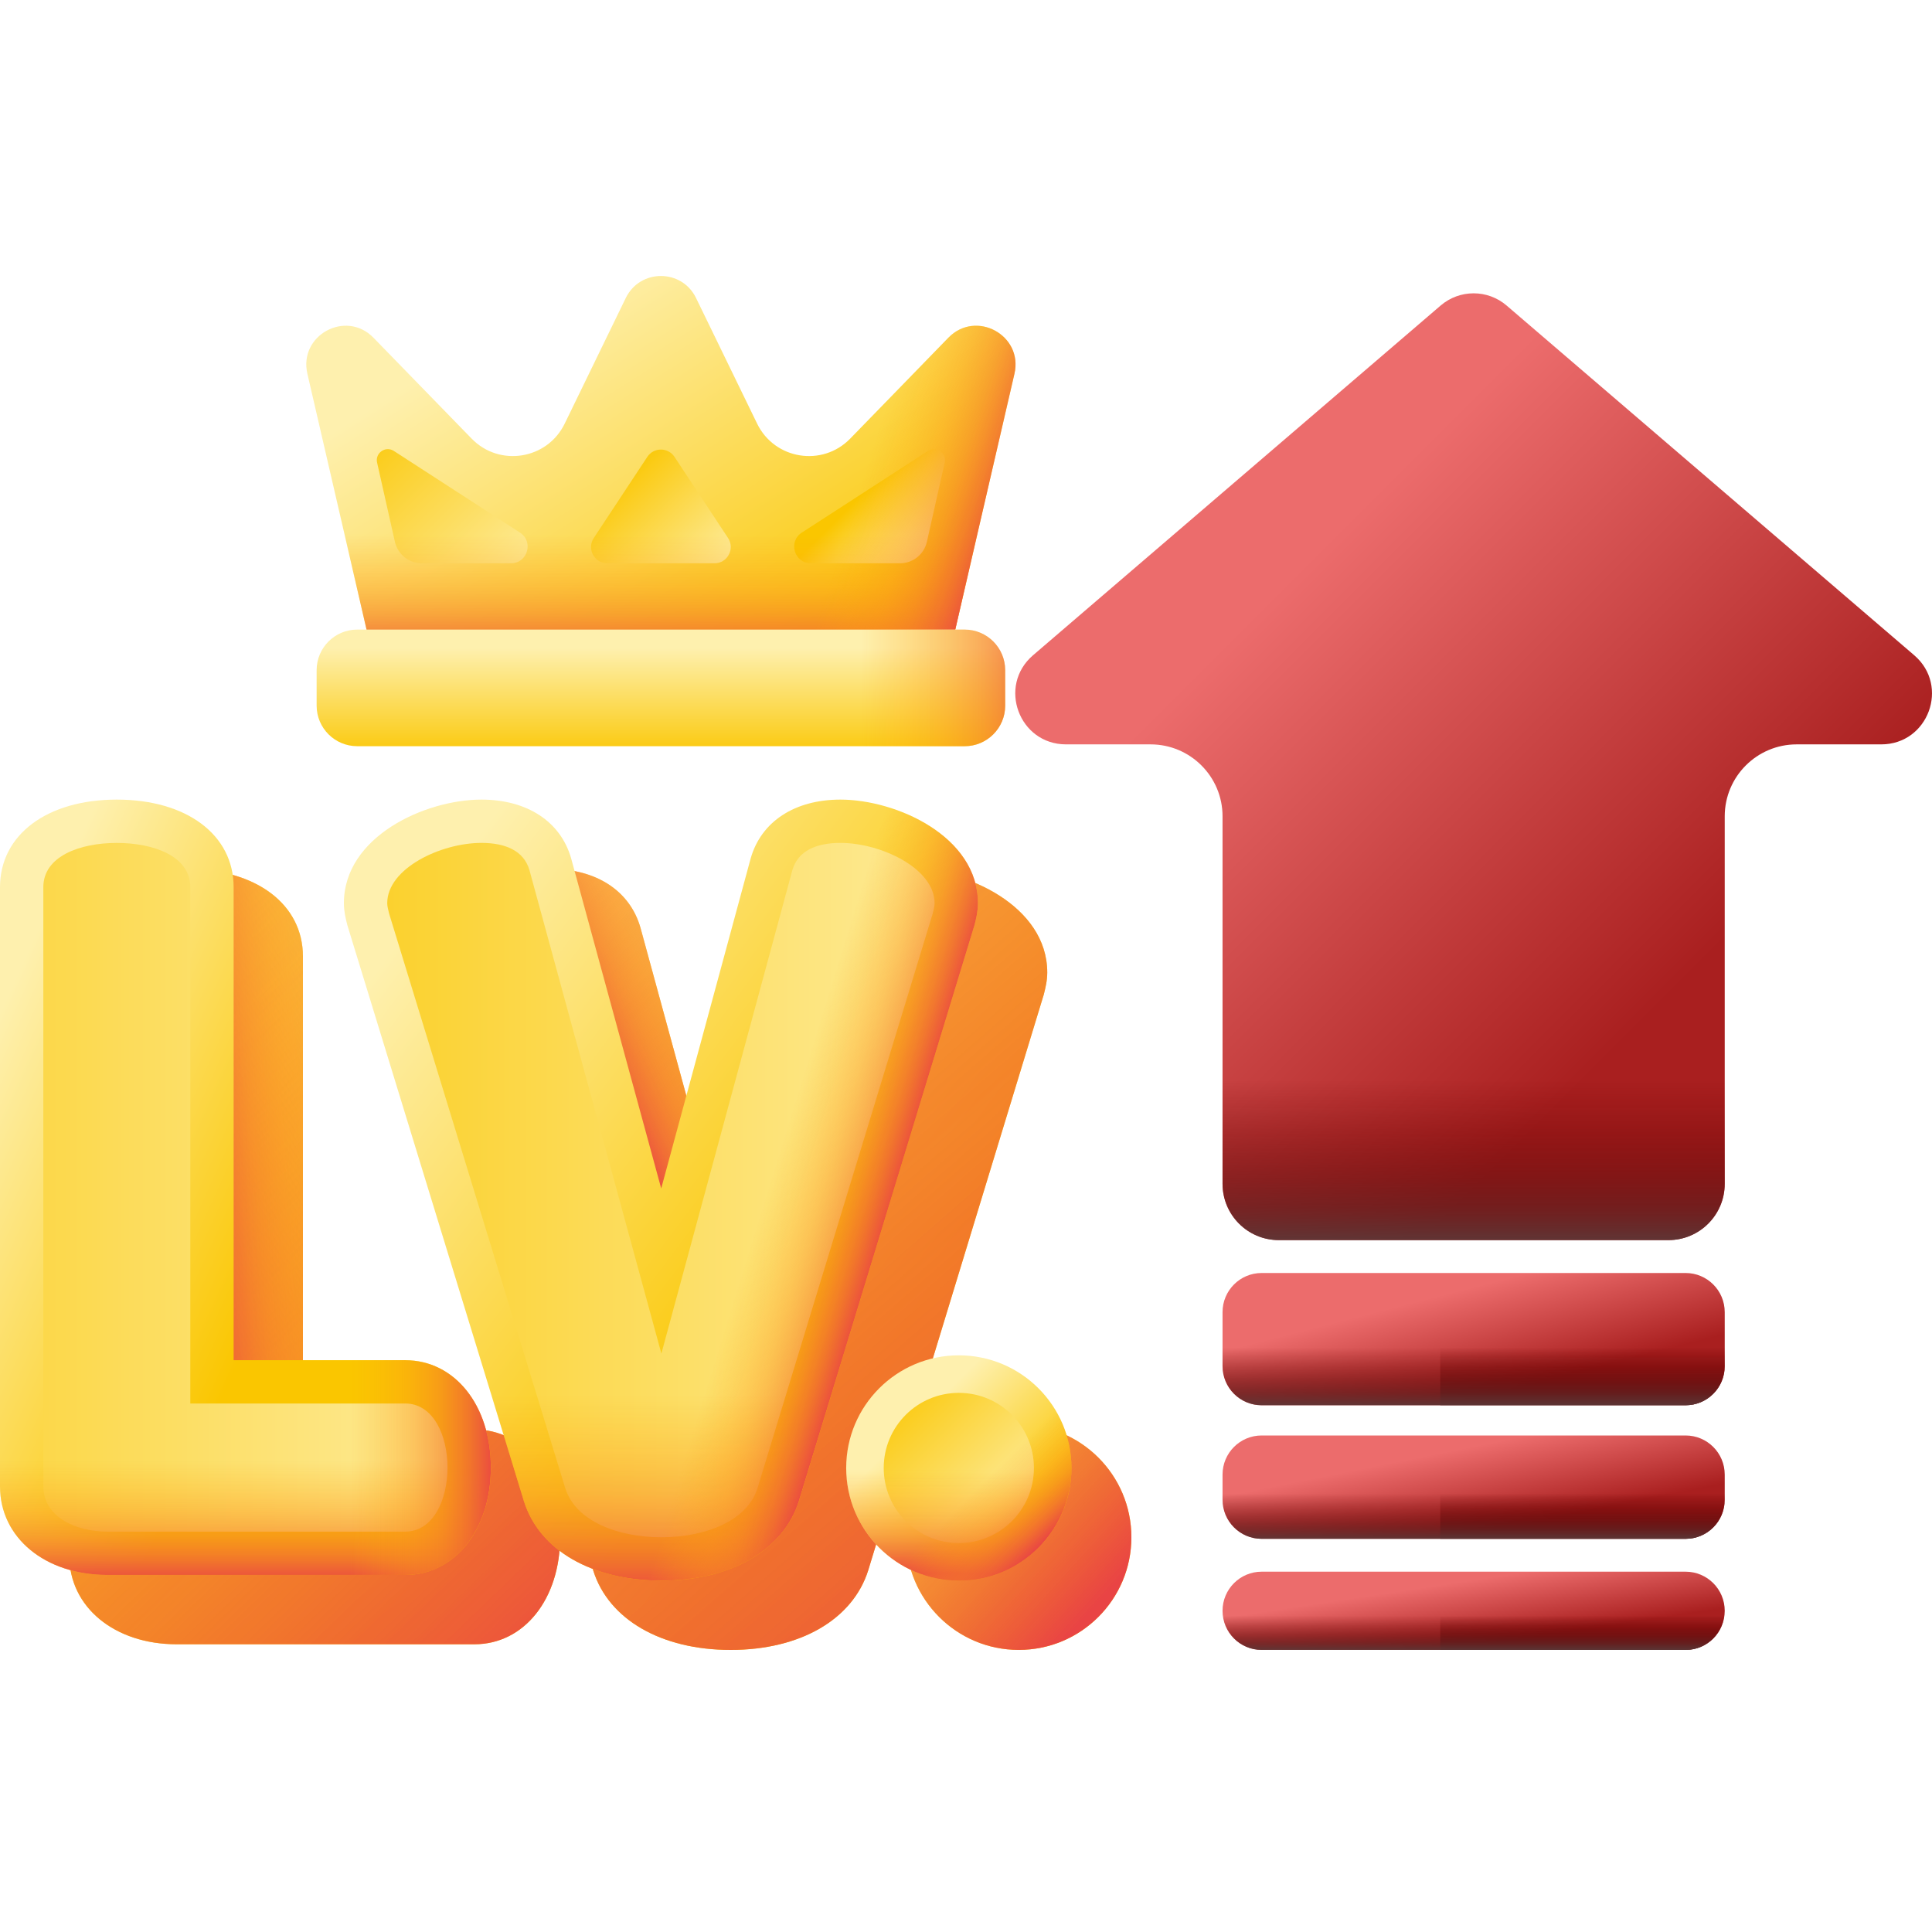 <svg width="70" height="70" viewBox="0 0 70 70" fill="none" xmlns="http://www.w3.org/2000/svg">
<g id="Frame 162335">
<g id="Group">
<g id="Group_2">
<g id="Group_3">
<path id="Vector" d="M26.474 59.78C23.96 59.78 22.052 58.678 21.495 56.906L15.096 36.032L15.086 35.992C15.035 35.785 14.971 35.531 14.971 35.237C14.971 32.819 17.918 31.483 19.955 31.483C21.609 31.483 22.824 32.278 23.205 33.611L26.469 45.572L29.71 33.611C30.091 32.278 31.306 31.483 32.96 31.483C34.997 31.483 37.944 32.819 37.944 35.237C37.944 35.533 37.877 35.799 37.828 35.994L37.819 36.032L31.458 56.893C30.897 58.678 28.989 59.78 26.474 59.78Z" fill="url(#paint0_linear_35_2608)"/>
<path id="Vector_2" d="M26.474 59.78C23.96 59.78 22.052 58.678 21.495 56.906L15.096 36.032L15.086 35.992C15.035 35.785 14.971 35.531 14.971 35.237C14.971 32.819 17.918 31.483 19.955 31.483C21.609 31.483 22.824 32.278 23.205 33.611L26.469 45.572L29.71 33.611C30.091 32.278 31.306 31.483 32.96 31.483C34.997 31.483 37.944 32.819 37.944 35.237C37.944 35.533 37.877 35.799 37.828 35.994L37.819 36.032L31.458 56.893C30.897 58.678 28.989 59.78 26.474 59.78Z" fill="url(#paint1_linear_35_2608)"/>
<path id="Vector_3" d="M26.258 44.798L23.205 33.611C22.824 32.278 21.609 31.482 19.955 31.482C17.918 31.482 14.971 32.819 14.971 35.237C14.971 35.531 15.035 35.785 15.086 35.992L15.096 36.032L19.524 50.477H26.258V44.798Z" fill="url(#paint2_linear_35_2608)"/>
<path id="Vector_4" d="M6.402 59.575C4.148 59.575 2.511 58.226 2.511 56.367V34.656C2.511 32.758 4.212 31.482 6.744 31.482C9.275 31.482 10.976 32.758 10.976 34.656V51.793H17.189C18.989 51.793 20.295 53.429 20.295 55.684C20.295 57.938 18.989 59.575 17.189 59.575H6.402Z" fill="url(#paint3_linear_35_2608)"/>
<path id="Vector_5" d="M6.402 59.575C4.148 59.575 2.511 58.226 2.511 56.367V34.656C2.511 32.758 4.212 31.482 6.744 31.482C9.275 31.482 10.976 32.758 10.976 34.656V51.793H17.189C18.989 51.793 20.295 53.429 20.295 55.684C20.295 57.938 18.989 59.575 17.189 59.575H6.402Z" fill="url(#paint4_linear_35_2608)"/>
<path id="Vector_6" d="M10.976 50.425V34.656C10.976 32.758 9.275 31.482 6.744 31.482C4.212 31.482 2.511 32.758 2.511 34.656V50.425H10.976Z" fill="url(#paint5_linear_35_2608)"/>
<g id="Group_4">
<path id="Vector_7" d="M23.963 57.268C21.449 57.268 19.541 56.167 18.984 54.394L12.585 33.521L12.575 33.48C12.523 33.273 12.46 33.019 12.46 32.725C12.46 30.308 15.406 28.971 17.443 28.971C19.098 28.971 20.313 29.767 20.693 31.099L23.957 43.06L27.199 31.099C27.579 29.767 28.794 28.971 30.449 28.971C32.486 28.971 35.432 30.308 35.432 32.725C35.432 33.022 35.365 33.288 35.317 33.482L35.307 33.52L28.947 54.381C28.385 56.167 26.477 57.268 23.963 57.268Z" fill="url(#paint6_linear_35_2608)"/>
<path id="Vector_8" d="M14.098 33.1C14.064 32.964 14.03 32.827 14.03 32.725C14.03 31.462 15.975 30.54 17.443 30.54C18.297 30.54 18.979 30.813 19.184 31.53L23.963 49.042L28.708 31.53C28.913 30.813 29.595 30.54 30.449 30.54C31.917 30.54 33.862 31.462 33.862 32.725C33.862 32.827 33.828 32.964 33.794 33.1L27.445 53.923C27.069 55.118 25.533 55.698 23.963 55.698C22.393 55.698 20.857 55.118 20.481 53.923L14.098 33.1Z" fill="url(#paint7_linear_35_2608)"/>
<path id="Vector_9" d="M16.115 45.035L18.984 54.394C19.541 56.167 21.449 57.268 23.963 57.268C26.477 57.268 28.385 56.166 28.946 54.381L31.796 45.035H16.115Z" fill="url(#paint8_linear_35_2608)"/>
<path id="Vector_10" d="M23.963 57.268C26.477 57.268 28.385 56.167 28.946 54.381L35.307 33.52L35.317 33.482C35.365 33.288 35.432 33.022 35.432 32.725C35.432 30.308 32.486 28.971 30.449 28.971C28.794 28.971 27.579 29.766 27.198 31.099L23.957 43.06L19.707 55.66C20.605 56.674 22.12 57.268 23.963 57.268Z" fill="url(#paint9_linear_35_2608)"/>
</g>
<g id="Group_5">
<path id="Vector_11" d="M3.891 57.063C1.636 57.063 0 55.714 0 53.855V32.145C0 30.246 1.701 28.971 4.232 28.971C6.764 28.971 8.465 30.246 8.465 32.145V49.282H14.678C16.477 49.282 17.784 50.918 17.784 53.172C17.784 55.427 16.477 57.063 14.678 57.063H3.891Z" fill="url(#paint10_linear_35_2608)"/>
<path id="Vector_12" d="M3.891 55.494C2.73 55.494 1.57 54.948 1.57 53.855V32.145C1.57 31.018 2.901 30.541 4.232 30.541C5.564 30.541 6.895 31.018 6.895 32.145V50.851H14.678C15.702 50.851 16.214 52.012 16.214 53.172C16.214 54.333 15.702 55.494 14.678 55.494H3.891Z" fill="url(#paint11_linear_35_2608)"/>
<path id="Vector_13" d="M0 45.088V53.855C0 55.714 1.636 57.063 3.891 57.063H14.678C16.477 57.063 17.784 55.427 17.784 53.172C17.784 50.918 16.477 49.282 14.678 49.282H8.465V45.088H0Z" fill="url(#paint12_linear_35_2608)"/>
<path id="Vector_14" d="M14.678 49.282H8.465V57.063H14.678C16.477 57.063 17.784 55.427 17.784 53.172C17.784 50.918 16.477 49.282 14.678 49.282Z" fill="url(#paint13_linear_35_2608)"/>
</g>
</g>
<g id="Group_6">
<path id="Vector_15" d="M36.911 59.779C39.165 59.779 40.992 57.952 40.992 55.698C40.992 53.444 39.165 51.617 36.911 51.617C34.657 51.617 32.83 53.444 32.83 55.698C32.83 57.952 34.657 59.779 36.911 59.779Z" fill="url(#paint14_linear_35_2608)"/>
<path id="Vector_16" d="M36.911 59.779C39.165 59.779 40.992 57.952 40.992 55.698C40.992 53.444 39.165 51.617 36.911 51.617C34.657 51.617 32.83 53.444 32.83 55.698C32.83 57.952 34.657 59.779 36.911 59.779Z" fill="url(#paint15_linear_35_2608)"/>
<g id="Group_7">
<path id="Vector_17" d="M34.74 57.268C36.994 57.268 38.821 55.441 38.821 53.187C38.821 50.933 36.994 49.106 34.74 49.106C32.486 49.106 30.659 50.933 30.659 53.187C30.659 55.441 32.486 57.268 34.74 57.268Z" fill="url(#paint16_linear_35_2608)"/>
<path id="Vector_18" d="M34.74 55.908C36.242 55.908 37.461 54.69 37.461 53.187C37.461 51.684 36.242 50.466 34.74 50.466C33.237 50.466 32.019 51.684 32.019 53.187C32.019 54.69 33.237 55.908 34.74 55.908Z" fill="url(#paint17_linear_35_2608)"/>
<path id="Vector_19" d="M30.659 53.187C30.659 55.441 32.486 57.268 34.74 57.268C36.994 57.268 38.821 55.441 38.821 53.187C38.821 52.699 38.735 52.231 38.578 51.797H30.902C30.745 52.231 30.659 52.699 30.659 53.187Z" fill="url(#paint18_linear_35_2608)"/>
<path id="Vector_20" d="M31.854 56.073C33.448 57.666 36.032 57.666 37.626 56.073C39.219 54.479 39.219 51.895 37.626 50.301C37.28 49.956 36.889 49.686 36.471 49.49L31.043 54.918C31.239 55.336 31.509 55.727 31.854 56.073Z" fill="url(#paint19_linear_35_2608)"/>
</g>
</g>
</g>
<g id="Group_8">
<path id="Vector_21" d="M27.432 15.349L25.219 10.797C24.703 9.734 23.189 9.734 22.673 10.797L20.46 15.349C19.828 16.65 18.096 16.929 17.088 15.892L13.531 12.236C12.531 11.209 10.814 12.146 11.137 13.542L13.599 24.188H34.292L36.755 13.542C37.078 12.146 35.36 11.209 34.361 12.236L30.804 15.892C29.795 16.929 28.064 16.65 27.432 15.349Z" fill="url(#paint20_linear_35_2608)"/>
<g id="Group_9">
<path id="Vector_22" d="M13.663 16.761L14.308 19.629C14.411 20.085 14.816 20.409 15.283 20.409H18.512C19.114 20.409 19.346 19.625 18.84 19.297L14.269 16.338C13.969 16.144 13.585 16.412 13.663 16.761Z" fill="url(#paint21_linear_35_2608)"/>
<path id="Vector_23" d="M34.228 16.761L33.583 19.629C33.481 20.085 33.076 20.409 32.609 20.409H29.38C28.777 20.409 28.546 19.625 29.051 19.297L33.623 16.338C33.923 16.144 34.307 16.412 34.228 16.761Z" fill="url(#paint22_linear_35_2608)"/>
</g>
<path id="Vector_24" d="M23.453 16.554L21.513 19.494C21.254 19.886 21.535 20.409 22.006 20.409H25.886C26.356 20.409 26.638 19.886 26.379 19.494L24.439 16.554C24.205 16.2 23.687 16.2 23.453 16.554Z" fill="url(#paint23_linear_35_2608)"/>
<path id="Vector_25" d="M31.16 15.525L30.804 15.892C29.843 16.879 28.229 16.671 27.531 15.525H20.36C19.663 16.671 18.049 16.879 17.088 15.892L16.731 15.525H11.596L13.599 24.188H34.292L36.296 15.525H31.16Z" fill="url(#paint24_linear_35_2608)"/>
<path id="Vector_26" d="M34.361 12.236L30.804 15.892C29.795 16.929 28.064 16.65 27.432 15.349L25.219 10.797C24.916 10.174 24.271 9.919 23.684 10.027V24.188H34.292L36.755 13.542C37.078 12.146 35.36 11.209 34.361 12.236Z" fill="url(#paint25_linear_35_2608)"/>
<path id="Vector_27" d="M34.949 27.036H12.942C12.13 27.036 11.472 26.378 11.472 25.566V24.282C11.472 23.469 12.13 22.811 12.942 22.811H34.949C35.762 22.811 36.42 23.469 36.42 24.282V25.566C36.42 26.378 35.761 27.036 34.949 27.036Z" fill="url(#paint26_linear_35_2608)"/>
<path id="Vector_28" d="M34.95 22.811H24.312V27.037H34.95C35.762 27.037 36.42 26.378 36.42 25.566V24.282C36.42 23.469 35.762 22.811 34.95 22.811Z" fill="url(#paint27_linear_35_2608)"/>
</g>
<g id="Group_10">
<g id="Group_11">
<path id="Vector_29" d="M69.356 23.741L54.587 11.07C53.9 10.48 52.885 10.48 52.197 11.07L37.429 23.741C36.136 24.851 36.92 26.97 38.624 26.97H41.687C43.127 26.97 44.295 28.137 44.295 29.577V42.892C44.295 44.018 45.207 44.931 46.333 44.931H60.451C61.577 44.931 62.49 44.018 62.49 42.892V29.577C62.49 28.137 63.657 26.97 65.097 26.97H68.161C69.865 26.97 70.649 24.851 69.356 23.741Z" fill="url(#paint28_linear_35_2608)"/>
<path id="Vector_30" d="M44.295 31.667V42.892C44.295 44.018 45.207 44.931 46.333 44.931H60.451C61.577 44.931 62.49 44.018 62.49 42.892V31.667H44.295Z" fill="url(#paint29_linear_35_2608)"/>
</g>
<path id="Vector_31" d="M44.295 58.362C44.295 59.145 44.929 59.779 45.712 59.779H61.072C61.855 59.779 62.49 59.145 62.49 58.362C62.49 57.58 61.855 56.945 61.072 56.945H45.712C44.929 56.945 44.295 57.58 44.295 58.362Z" fill="url(#paint30_linear_35_2608)"/>
<path id="Vector_32" d="M44.295 58.362C44.295 59.145 44.929 59.779 45.712 59.779H61.072C61.855 59.779 62.49 59.145 62.49 58.362C62.49 57.58 61.855 56.945 61.072 56.945H45.712C44.929 56.945 44.295 57.58 44.295 58.362Z" fill="url(#paint31_linear_35_2608)"/>
<path id="Vector_33" d="M44.295 53.427V54.337C44.295 55.12 44.929 55.754 45.712 55.754H61.072C61.855 55.754 62.49 55.12 62.49 54.337V53.427C62.49 52.644 61.855 52.01 61.072 52.01H45.712C44.929 52.01 44.295 52.644 44.295 53.427Z" fill="url(#paint32_linear_35_2608)"/>
<path id="Vector_34" d="M44.295 53.427V54.337C44.295 55.12 44.929 55.754 45.712 55.754H61.072C61.855 55.754 62.49 55.12 62.49 54.337V53.427C62.49 52.644 61.855 52.01 61.072 52.01H45.712C44.929 52.01 44.295 52.644 44.295 53.427Z" fill="url(#paint33_linear_35_2608)"/>
<path id="Vector_35" d="M44.295 47.541V49.497C44.295 50.28 44.929 50.914 45.712 50.914H61.072C61.855 50.914 62.49 50.28 62.49 49.497V47.541C62.49 46.758 61.855 46.123 61.072 46.123H45.712C44.929 46.123 44.295 46.758 44.295 47.541Z" fill="url(#paint34_linear_35_2608)"/>
<path id="Vector_36" d="M44.295 47.541V49.497C44.295 50.28 44.929 50.914 45.712 50.914H61.072C61.855 50.914 62.49 50.28 62.49 49.497V47.541C62.49 46.758 61.855 46.123 61.072 46.123H45.712C44.929 46.123 44.295 46.758 44.295 47.541Z" fill="url(#paint35_linear_35_2608)"/>
<path id="Vector_37" d="M62.491 58.362C62.491 59.144 61.855 59.78 61.073 59.78H52.184V56.945H61.073C61.464 56.945 61.819 57.104 62.075 57.359C62.332 57.617 62.491 57.972 62.491 58.362Z" fill="url(#paint36_linear_35_2608)"/>
<path id="Vector_38" d="M62.491 53.427V54.336C62.491 55.12 61.855 55.754 61.073 55.754H52.184V52.01H61.073C61.855 52.01 62.491 52.644 62.491 53.427Z" fill="url(#paint37_linear_35_2608)"/>
<path id="Vector_39" d="M62.491 47.541V49.497C62.491 50.28 61.855 50.914 61.073 50.914H52.184V46.123H61.073C61.855 46.123 62.491 46.758 62.491 47.541Z" fill="url(#paint38_linear_35_2608)"/>
</g>
</g>
</g>
<defs>
<linearGradient id="paint0_linear_35_2608" x1="17.195" y1="36.297" x2="32.892" y2="48.122" gradientUnits="userSpaceOnUse">
<stop stop-color="#FEF0AE"/>
<stop offset="1" stop-color="#FAC600"/>
</linearGradient>
<linearGradient id="paint1_linear_35_2608" x1="-9.874" y1="0.422" x2="42.161" y2="59.991" gradientUnits="userSpaceOnUse">
<stop stop-color="#FEA613" stop-opacity="0"/>
<stop offset="0.203" stop-color="#FDA215" stop-opacity="0.203"/>
<stop offset="0.405" stop-color="#FB961B" stop-opacity="0.405"/>
<stop offset="0.607" stop-color="#F68225" stop-opacity="0.607"/>
<stop offset="0.807" stop-color="#F06633" stop-opacity="0.807"/>
<stop offset="1" stop-color="#E94444"/>
</linearGradient>
<linearGradient id="paint2_linear_35_2608" x1="27.327" y1="38.769" x2="22.618" y2="40.914" gradientUnits="userSpaceOnUse">
<stop stop-color="#FEA613" stop-opacity="0"/>
<stop offset="0.203" stop-color="#FDA215" stop-opacity="0.203"/>
<stop offset="0.405" stop-color="#FB961B" stop-opacity="0.405"/>
<stop offset="0.607" stop-color="#F68225" stop-opacity="0.607"/>
<stop offset="0.807" stop-color="#F06633" stop-opacity="0.807"/>
<stop offset="1" stop-color="#E94444"/>
</linearGradient>
<linearGradient id="paint3_linear_35_2608" x1="-8.282" y1="23.61" x2="15.341" y2="58.065" gradientUnits="userSpaceOnUse">
<stop stop-color="#FEF0AE"/>
<stop offset="1" stop-color="#FAC600"/>
</linearGradient>
<linearGradient id="paint4_linear_35_2608" x1="-15.315" y1="22.678" x2="21.651" y2="60.978" gradientUnits="userSpaceOnUse">
<stop stop-color="#FEA613" stop-opacity="0"/>
<stop offset="0.203" stop-color="#FDA215" stop-opacity="0.203"/>
<stop offset="0.405" stop-color="#FB961B" stop-opacity="0.405"/>
<stop offset="0.607" stop-color="#F68225" stop-opacity="0.607"/>
<stop offset="0.807" stop-color="#F06633" stop-opacity="0.807"/>
<stop offset="1" stop-color="#E94444"/>
</linearGradient>
<linearGradient id="paint5_linear_35_2608" x1="12.819" y1="40.602" x2="6.698" y2="41.125" gradientUnits="userSpaceOnUse">
<stop stop-color="#FEA613" stop-opacity="0"/>
<stop offset="0.203" stop-color="#FDA215" stop-opacity="0.203"/>
<stop offset="0.405" stop-color="#FB961B" stop-opacity="0.405"/>
<stop offset="0.607" stop-color="#F68225" stop-opacity="0.607"/>
<stop offset="0.807" stop-color="#F06633" stop-opacity="0.807"/>
<stop offset="1" stop-color="#E94444"/>
</linearGradient>
<linearGradient id="paint6_linear_35_2608" x1="14.683" y1="33.785" x2="30.38" y2="45.61" gradientUnits="userSpaceOnUse">
<stop stop-color="#FEF0AE"/>
<stop offset="1" stop-color="#FAC600"/>
</linearGradient>
<linearGradient id="paint7_linear_35_2608" x1="38.397" y1="43.119" x2="5.204" y2="43.119" gradientUnits="userSpaceOnUse">
<stop stop-color="#FEF0AE"/>
<stop offset="1" stop-color="#FAC600"/>
</linearGradient>
<linearGradient id="paint8_linear_35_2608" x1="23.955" y1="50.529" x2="23.955" y2="57.814" gradientUnits="userSpaceOnUse">
<stop stop-color="#FEA613" stop-opacity="0"/>
<stop offset="0.203" stop-color="#FDA215" stop-opacity="0.203"/>
<stop offset="0.405" stop-color="#FB961B" stop-opacity="0.405"/>
<stop offset="0.607" stop-color="#F68225" stop-opacity="0.607"/>
<stop offset="0.807" stop-color="#F06633" stop-opacity="0.807"/>
<stop offset="1" stop-color="#E94444"/>
</linearGradient>
<linearGradient id="paint9_linear_35_2608" x1="27.743" y1="43.333" x2="32.138" y2="44.694" gradientUnits="userSpaceOnUse">
<stop stop-color="#FEA613" stop-opacity="0"/>
<stop offset="0.203" stop-color="#FDA215" stop-opacity="0.203"/>
<stop offset="0.405" stop-color="#FB961B" stop-opacity="0.405"/>
<stop offset="0.607" stop-color="#F68225" stop-opacity="0.607"/>
<stop offset="0.807" stop-color="#F06633" stop-opacity="0.807"/>
<stop offset="1" stop-color="#E94444"/>
</linearGradient>
<linearGradient id="paint10_linear_35_2608" x1="-1.669" y1="40.345" x2="10.261" y2="45.786" gradientUnits="userSpaceOnUse">
<stop stop-color="#FEF0AE"/>
<stop offset="1" stop-color="#FAC600"/>
</linearGradient>
<linearGradient id="paint11_linear_35_2608" x1="20.712" y1="43.017" x2="-12.712" y2="43.017" gradientUnits="userSpaceOnUse">
<stop stop-color="#FEF0AE"/>
<stop offset="1" stop-color="#FAC600"/>
</linearGradient>
<linearGradient id="paint12_linear_35_2608" x1="8.892" y1="52.936" x2="8.892" y2="57.331" gradientUnits="userSpaceOnUse">
<stop stop-color="#FEA613" stop-opacity="0"/>
<stop offset="0.203" stop-color="#FDA215" stop-opacity="0.203"/>
<stop offset="0.405" stop-color="#FB961B" stop-opacity="0.405"/>
<stop offset="0.607" stop-color="#F68225" stop-opacity="0.607"/>
<stop offset="0.807" stop-color="#F06633" stop-opacity="0.807"/>
<stop offset="1" stop-color="#E94444"/>
</linearGradient>
<linearGradient id="paint13_linear_35_2608" x1="12.707" y1="53.172" x2="17.955" y2="53.172" gradientUnits="userSpaceOnUse">
<stop stop-color="#FEA613" stop-opacity="0"/>
<stop offset="0.203" stop-color="#FDA215" stop-opacity="0.203"/>
<stop offset="0.405" stop-color="#FB961B" stop-opacity="0.405"/>
<stop offset="0.607" stop-color="#F68225" stop-opacity="0.607"/>
<stop offset="0.807" stop-color="#F06633" stop-opacity="0.807"/>
<stop offset="1" stop-color="#E94444"/>
</linearGradient>
<linearGradient id="paint14_linear_35_2608" x1="30.674" y1="49.462" x2="39.386" y2="58.174" gradientUnits="userSpaceOnUse">
<stop stop-color="#FEF0AE"/>
<stop offset="1" stop-color="#FAC600"/>
</linearGradient>
<linearGradient id="paint15_linear_35_2608" x1="25.221" y1="45.088" x2="39.662" y2="58.195" gradientUnits="userSpaceOnUse">
<stop stop-color="#FEA613" stop-opacity="0"/>
<stop offset="0.203" stop-color="#FDA215" stop-opacity="0.203"/>
<stop offset="0.405" stop-color="#FB961B" stop-opacity="0.405"/>
<stop offset="0.607" stop-color="#F68225" stop-opacity="0.607"/>
<stop offset="0.807" stop-color="#F06633" stop-opacity="0.807"/>
<stop offset="1" stop-color="#E94444"/>
</linearGradient>
<linearGradient id="paint16_linear_35_2608" x1="33.131" y1="51.578" x2="36.961" y2="55.408" gradientUnits="userSpaceOnUse">
<stop stop-color="#FEF0AE"/>
<stop offset="1" stop-color="#FAC600"/>
</linearGradient>
<linearGradient id="paint17_linear_35_2608" x1="37.045" y1="55.492" x2="31.931" y2="50.378" gradientUnits="userSpaceOnUse">
<stop stop-color="#FEF0AE"/>
<stop offset="1" stop-color="#FAC600"/>
</linearGradient>
<linearGradient id="paint18_linear_35_2608" x1="34.74" y1="53.246" x2="34.74" y2="57.007" gradientUnits="userSpaceOnUse">
<stop stop-color="#FEA613" stop-opacity="0"/>
<stop offset="0.203" stop-color="#FDA215" stop-opacity="0.203"/>
<stop offset="0.405" stop-color="#FB961B" stop-opacity="0.405"/>
<stop offset="0.607" stop-color="#F68225" stop-opacity="0.607"/>
<stop offset="0.807" stop-color="#F06633" stop-opacity="0.807"/>
<stop offset="1" stop-color="#E94444"/>
</linearGradient>
<linearGradient id="paint19_linear_35_2608" x1="35.413" y1="53.86" x2="37.64" y2="56.087" gradientUnits="userSpaceOnUse">
<stop stop-color="#FEA613" stop-opacity="0"/>
<stop offset="0.203" stop-color="#FDA215" stop-opacity="0.203"/>
<stop offset="0.405" stop-color="#FB961B" stop-opacity="0.405"/>
<stop offset="0.607" stop-color="#F68225" stop-opacity="0.607"/>
<stop offset="0.807" stop-color="#F06633" stop-opacity="0.807"/>
<stop offset="1" stop-color="#E94444"/>
</linearGradient>
<linearGradient id="paint20_linear_35_2608" x1="20.187" y1="10.541" x2="29.082" y2="24.669" gradientUnits="userSpaceOnUse">
<stop stop-color="#FEF0AE"/>
<stop offset="1" stop-color="#FAC600"/>
</linearGradient>
<linearGradient id="paint21_linear_35_2608" x1="19.079" y1="22.067" x2="12.485" y2="15.473" gradientUnits="userSpaceOnUse">
<stop stop-color="#FEF0AE"/>
<stop offset="1" stop-color="#FAC600"/>
</linearGradient>
<linearGradient id="paint22_linear_35_2608" x1="33.359" y1="20.135" x2="31.182" y2="17.958" gradientUnits="userSpaceOnUse">
<stop stop-color="#FEF0AE"/>
<stop offset="1" stop-color="#FAC600"/>
</linearGradient>
<linearGradient id="paint23_linear_35_2608" x1="26.104" y1="21.477" x2="21.98" y2="17.354" gradientUnits="userSpaceOnUse">
<stop stop-color="#FEF0AE"/>
<stop offset="1" stop-color="#FAC600"/>
</linearGradient>
<linearGradient id="paint24_linear_35_2608" x1="23.946" y1="19.345" x2="23.946" y2="24.108" gradientUnits="userSpaceOnUse">
<stop stop-color="#FEA613" stop-opacity="0"/>
<stop offset="0.203" stop-color="#FDA215" stop-opacity="0.203"/>
<stop offset="0.405" stop-color="#FB961B" stop-opacity="0.405"/>
<stop offset="0.607" stop-color="#F68225" stop-opacity="0.607"/>
<stop offset="0.807" stop-color="#F06633" stop-opacity="0.807"/>
<stop offset="1" stop-color="#E94444"/>
</linearGradient>
<linearGradient id="paint25_linear_35_2608" x1="30.893" y1="18.409" x2="35.969" y2="20.084" gradientUnits="userSpaceOnUse">
<stop stop-color="#FEA613" stop-opacity="0"/>
<stop offset="0.203" stop-color="#FDA215" stop-opacity="0.203"/>
<stop offset="0.405" stop-color="#FB961B" stop-opacity="0.405"/>
<stop offset="0.607" stop-color="#F68225" stop-opacity="0.607"/>
<stop offset="0.807" stop-color="#F06633" stop-opacity="0.807"/>
<stop offset="1" stop-color="#E94444"/>
</linearGradient>
<linearGradient id="paint26_linear_35_2608" x1="23.946" y1="23.482" x2="23.946" y2="27.563" gradientUnits="userSpaceOnUse">
<stop stop-color="#FEF0AE"/>
<stop offset="1" stop-color="#FAC600"/>
</linearGradient>
<linearGradient id="paint27_linear_35_2608" x1="31.219" y1="24.924" x2="38.282" y2="24.924" gradientUnits="userSpaceOnUse">
<stop stop-color="#FEA613" stop-opacity="0"/>
<stop offset="0.203" stop-color="#FDA215" stop-opacity="0.203"/>
<stop offset="0.405" stop-color="#FB961B" stop-opacity="0.405"/>
<stop offset="0.607" stop-color="#F68225" stop-opacity="0.607"/>
<stop offset="0.807" stop-color="#F06633" stop-opacity="0.807"/>
<stop offset="1" stop-color="#E94444"/>
</linearGradient>
<linearGradient id="paint28_linear_35_2608" x1="45.387" y1="22.296" x2="59.831" y2="36.741" gradientUnits="userSpaceOnUse">
<stop stop-color="#EC6C6C"/>
<stop offset="1" stop-color="#A91F1F"/>
</linearGradient>
<linearGradient id="paint29_linear_35_2608" x1="53.392" y1="39.123" x2="53.392" y2="45.277" gradientUnits="userSpaceOnUse">
<stop stop-color="#680202" stop-opacity="0"/>
<stop offset="0.324" stop-color="#680404" stop-opacity="0.324"/>
<stop offset="0.551" stop-color="#650E0E" stop-opacity="0.551"/>
<stop offset="0.748" stop-color="#611D1D" stop-opacity="0.748"/>
<stop offset="0.926" stop-color="#5C3333" stop-opacity="0.926"/>
<stop offset="1" stop-color="#593E3E"/>
</linearGradient>
<linearGradient id="paint30_linear_35_2608" x1="49.007" y1="57.909" x2="49.359" y2="60.243" gradientUnits="userSpaceOnUse">
<stop stop-color="#EC6C6C"/>
<stop offset="1" stop-color="#A91F1F"/>
</linearGradient>
<linearGradient id="paint31_linear_35_2608" x1="53.392" y1="58.538" x2="53.392" y2="59.853" gradientUnits="userSpaceOnUse">
<stop stop-color="#680202" stop-opacity="0"/>
<stop offset="0.324" stop-color="#680404" stop-opacity="0.324"/>
<stop offset="0.551" stop-color="#650E0E" stop-opacity="0.551"/>
<stop offset="0.748" stop-color="#611D1D" stop-opacity="0.748"/>
<stop offset="0.926" stop-color="#5C3333" stop-opacity="0.926"/>
<stop offset="1" stop-color="#593E3E"/>
</linearGradient>
<linearGradient id="paint32_linear_35_2608" x1="49.007" y1="53.283" x2="49.611" y2="56.316" gradientUnits="userSpaceOnUse">
<stop stop-color="#EC6C6C"/>
<stop offset="1" stop-color="#A91F1F"/>
</linearGradient>
<linearGradient id="paint33_linear_35_2608" x1="53.392" y1="54.115" x2="53.392" y2="55.852" gradientUnits="userSpaceOnUse">
<stop stop-color="#680202" stop-opacity="0"/>
<stop offset="0.324" stop-color="#680404" stop-opacity="0.324"/>
<stop offset="0.551" stop-color="#650E0E" stop-opacity="0.551"/>
<stop offset="0.748" stop-color="#611D1D" stop-opacity="0.748"/>
<stop offset="0.926" stop-color="#5C3333" stop-opacity="0.926"/>
<stop offset="1" stop-color="#593E3E"/>
</linearGradient>
<linearGradient id="paint34_linear_35_2608" x1="49.007" y1="47.753" x2="49.973" y2="51.542" gradientUnits="userSpaceOnUse">
<stop stop-color="#EC6C6C"/>
<stop offset="1" stop-color="#A91F1F"/>
</linearGradient>
<linearGradient id="paint35_linear_35_2608" x1="53.392" y1="48.816" x2="53.392" y2="51.039" gradientUnits="userSpaceOnUse">
<stop stop-color="#680202" stop-opacity="0"/>
<stop offset="0.324" stop-color="#680404" stop-opacity="0.324"/>
<stop offset="0.551" stop-color="#650E0E" stop-opacity="0.551"/>
<stop offset="0.748" stop-color="#611D1D" stop-opacity="0.748"/>
<stop offset="0.926" stop-color="#5C3333" stop-opacity="0.926"/>
<stop offset="1" stop-color="#593E3E"/>
</linearGradient>
<linearGradient id="paint36_linear_35_2608" x1="57.337" y1="58.539" x2="57.337" y2="59.854" gradientUnits="userSpaceOnUse">
<stop stop-color="#680202" stop-opacity="0"/>
<stop offset="0.324" stop-color="#680404" stop-opacity="0.324"/>
<stop offset="0.551" stop-color="#650E0E" stop-opacity="0.551"/>
<stop offset="0.748" stop-color="#611D1D" stop-opacity="0.748"/>
<stop offset="0.926" stop-color="#5C3333" stop-opacity="0.926"/>
<stop offset="1" stop-color="#593E3E"/>
</linearGradient>
<linearGradient id="paint37_linear_35_2608" x1="57.337" y1="54.114" x2="57.337" y2="55.851" gradientUnits="userSpaceOnUse">
<stop stop-color="#680202" stop-opacity="0"/>
<stop offset="0.324" stop-color="#680404" stop-opacity="0.324"/>
<stop offset="0.551" stop-color="#650E0E" stop-opacity="0.551"/>
<stop offset="0.748" stop-color="#611D1D" stop-opacity="0.748"/>
<stop offset="0.926" stop-color="#5C3333" stop-opacity="0.926"/>
<stop offset="1" stop-color="#593E3E"/>
</linearGradient>
<linearGradient id="paint38_linear_35_2608" x1="57.337" y1="48.817" x2="57.337" y2="51.039" gradientUnits="userSpaceOnUse">
<stop stop-color="#680202" stop-opacity="0"/>
<stop offset="0.324" stop-color="#680404" stop-opacity="0.324"/>
<stop offset="0.551" stop-color="#650E0E" stop-opacity="0.551"/>
<stop offset="0.748" stop-color="#611D1D" stop-opacity="0.748"/>
<stop offset="0.926" stop-color="#5C3333" stop-opacity="0.926"/>
<stop offset="1" stop-color="#593E3E"/>
</linearGradient>
</defs>
</svg>
